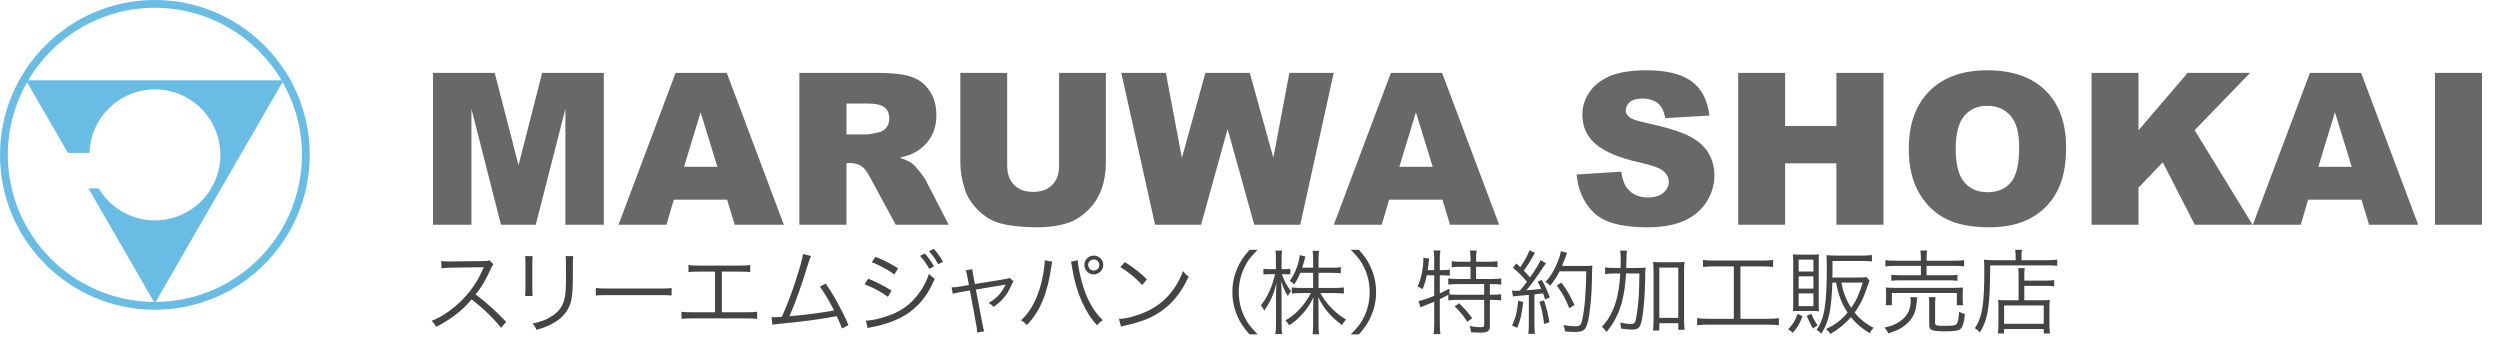 <?xml version="1.0" encoding="utf-8"?>
<!-- Generator: Adobe Illustrator 14.0.0, SVG Export Plug-In . SVG Version: 6.00 Build 43363)  -->
<!DOCTYPE svg PUBLIC "-//W3C//DTD SVG 1.1//EN" "http://www.w3.org/Graphics/SVG/1.1/DTD/svg11.dtd">
<svg version="1.1" id="レイヤー_1" xmlns="http://www.w3.org/2000/svg" xmlns:xlink="http://www.w3.org/1999/xlink" x="0px"
	 y="0px" width="217.924px" height="31.483px" viewBox="0 0 217.924 31.483" enable-background="new 0 0 217.924 31.483"
	 xml:space="preserve">
<g>
	<g>
		<path fill="#686868" d="M37.746,6.353h5.379l2.074,8.053l2.06-8.053h5.375v13.236h-3.35V9.495l-2.581,10.094h-3.032L41.096,9.495
			v10.094h-3.35V6.353z"/>
		<path fill="#686868" d="M63.381,17.404h-4.644l-0.645,2.185h-4.176l4.975-13.236h4.461l4.974,13.236h-4.283L63.381,17.404z
			 M62.533,14.542l-1.461-4.758l-1.445,4.758H62.533z"/>
		<path fill="#686868" d="M69.681,19.589V6.353h6.816c1.264,0,2.23,0.108,2.898,0.325c0.668,0.217,1.207,0.619,1.616,1.206
			c0.41,0.587,0.614,1.302,0.614,2.144c0,0.734-0.157,1.368-0.47,1.901c-0.313,0.533-0.744,0.964-1.292,1.295
			c-0.349,0.211-0.828,0.385-1.437,0.524c0.487,0.163,0.842,0.325,1.065,0.488c0.15,0.108,0.368,0.34,0.654,0.696
			c0.286,0.355,0.477,0.63,0.573,0.822l1.98,3.835h-4.622l-2.186-4.045c-0.277-0.523-0.523-0.864-0.74-1.02
			c-0.295-0.205-0.629-0.307-1.002-0.307h-0.361v5.372H69.681z M73.789,11.716h1.725c0.186,0,0.547-0.06,1.083-0.181
			c0.271-0.054,0.492-0.192,0.664-0.415c0.172-0.223,0.257-0.479,0.257-0.768c0-0.427-0.135-0.755-0.406-0.984
			c-0.271-0.229-0.779-0.343-1.526-0.343h-1.796V11.716z"/>
		<path fill="#686868" d="M92.317,6.353h4.081v7.886c0,0.782-0.122,1.52-0.366,2.215c-0.244,0.694-0.626,1.302-1.147,1.822
			s-1.067,0.886-1.639,1.096c-0.794,0.295-1.749,0.442-2.862,0.442c-0.644,0-1.347-0.045-2.108-0.135
			c-0.761-0.091-1.398-0.27-1.91-0.537s-0.979-0.648-1.404-1.142S84.248,17,84.092,16.477c-0.253-0.842-0.379-1.588-0.379-2.238
			V6.353h4.081v8.073c0,0.722,0.2,1.286,0.601,1.691c0.4,0.406,0.955,0.609,1.666,0.609c0.704,0,1.256-0.199,1.657-0.6
			c0.4-0.4,0.601-0.967,0.601-1.701V6.353z"/>
		<path fill="#686868" d="M97.743,6.353h3.884l1.399,7.41l2.047-7.41h3.871l2.052,7.4l1.4-7.4h3.864l-2.918,13.236h-4.01
			l-2.322-8.333l-2.313,8.333h-4.011L97.743,6.353z"/>
		<path fill="#686868" d="M125.734,17.404h-4.643l-0.646,2.185h-4.176l4.975-13.236h4.461l4.974,13.236h-4.282L125.734,17.404z
			 M124.887,14.542l-1.461-4.758l-1.446,4.758H124.887z"/>
		<path fill="#686868" d="M137.433,15.21l3.892-0.244c0.084,0.632,0.256,1.113,0.515,1.445c0.422,0.535,1.023,0.803,1.806,0.803
			c0.584,0,1.034-0.137,1.35-0.41c0.316-0.274,0.475-0.592,0.475-0.953c0-0.343-0.15-0.65-0.451-0.921
			c-0.302-0.271-1-0.527-2.095-0.768c-1.794-0.403-3.073-0.939-3.838-1.607c-0.771-0.668-1.155-1.52-1.155-2.555
			c0-0.68,0.197-1.323,0.591-1.928c0.395-0.605,0.987-1.08,1.779-1.426c0.791-0.346,1.876-0.52,3.255-0.52
			c1.691,0,2.98,0.315,3.868,0.944s1.416,1.629,1.585,3.002l-3.855,0.226c-0.103-0.596-0.317-1.029-0.646-1.3
			c-0.328-0.271-0.781-0.406-1.358-0.406c-0.476,0-0.834,0.101-1.074,0.303c-0.241,0.202-0.361,0.447-0.361,0.736
			c0,0.21,0.099,0.4,0.298,0.569c0.192,0.174,0.649,0.337,1.372,0.487c1.788,0.385,3.068,0.775,3.842,1.169
			c0.773,0.394,1.336,0.883,1.688,1.467c0.352,0.584,0.528,1.237,0.528,1.959c0,0.849-0.235,1.631-0.704,2.348
			c-0.47,0.716-1.126,1.259-1.969,1.63c-0.843,0.37-1.905,0.555-3.187,0.555c-2.252,0-3.811-0.434-4.678-1.3
			C138.038,17.647,137.547,16.546,137.433,15.21z"/>
		<path fill="#686868" d="M151.518,6.353h4.09v4.631h4.47V6.353h4.108v13.236h-4.108v-5.354h-4.47v5.354h-4.09V6.353z"/>
		<path fill="#686868" d="M166.388,12.98c0-2.161,0.602-3.843,1.806-5.047c1.204-1.204,2.88-1.806,5.029-1.806
			c2.202,0,3.9,0.592,5.092,1.774s1.788,2.839,1.788,4.97c0,1.547-0.261,2.815-0.781,3.805c-0.521,0.99-1.273,1.761-2.258,2.312
			c-0.983,0.551-2.21,0.826-3.679,0.826c-1.493,0-2.729-0.237-3.706-0.713c-0.979-0.476-1.771-1.229-2.379-2.258
			C166.691,15.815,166.388,14.527,166.388,12.98z M170.478,12.998c0,1.336,0.248,2.296,0.745,2.88
			c0.496,0.584,1.172,0.876,2.026,0.876c0.879,0,1.56-0.286,2.041-0.858s0.722-1.598,0.722-3.079c0-1.246-0.251-2.156-0.754-2.731
			c-0.502-0.575-1.184-0.862-2.045-0.862c-0.824,0-1.486,0.292-1.986,0.875C170.728,10.684,170.478,11.65,170.478,12.998z"/>
		<path fill="#686868" d="M182.323,6.353h4.09v5.001l4.285-5.001h5.439l-4.83,4.996l5.047,8.24h-5.037l-2.791-5.443l-2.113,2.214
			v3.229h-4.09V6.353z"/>
		<path fill="#686868" d="M205.846,17.404h-4.643l-0.646,2.185h-4.176l4.975-13.236h4.461l4.974,13.236h-4.282L205.846,17.404z
			 M204.998,14.542l-1.461-4.758l-1.446,4.758H204.998z"/>
		<path fill="#686868" d="M212.253,6.353h4.1v13.236h-4.1V6.353z"/>
	</g>
	<path fill="#69BCE3" d="M13.502,0C6.057,0,0,6.057,0,13.5c0,7.444,6.056,13.5,13.502,13.5C20.945,26.999,27,20.943,27,13.5
		C27,6.057,20.945,0,13.502,0 M13.502,0.679c4.697,0,8.81,2.542,11.042,6.322H2.458C4.689,3.221,8.802,0.679,13.502,0.679
		 M0.682,13.5c0-2.303,0.613-4.464,1.682-6.333l3.556,6.161H7.8c0.092-3.073,2.606-5.536,5.702-5.536
		c3.152,0,5.708,2.555,5.708,5.709c0,3.153-2.556,5.709-5.708,5.709c-2.084,0-3.903-1.12-4.901-2.788H7.708l5.712,9.896
		C6.388,26.273,0.682,20.541,0.682,13.5 M13.564,26.317L24.63,7.15c1.073,1.873,1.69,4.04,1.69,6.349
		C26.32,20.547,20.604,26.283,13.564,26.317"/>
	<g>
		<path fill="#444444" d="M43.672,28.571c-0.631-0.808-1.535-1.68-2.559-2.471c-0.56,0.64-0.951,1.007-1.527,1.431
			c-0.552,0.4-0.976,0.664-1.567,0.96c-0.128-0.24-0.192-0.328-0.392-0.528c0.616-0.247,1.007-0.463,1.623-0.919
			c1.279-0.943,2.271-2.207,2.854-3.606c0.016-0.048,0.024-0.056,0.04-0.096c0.016-0.024,0.016-0.032,0.024-0.056
			c-0.072,0.008-0.096,0.008-0.192,0.008l-2.67,0.04c-0.36,0.008-0.592,0.023-0.824,0.063l-0.016-0.647
			c0.216,0.032,0.36,0.04,0.632,0.04c0.024,0,0.096,0,0.208,0l2.854-0.032c0.28-0.008,0.375-0.016,0.512-0.063l0.335,0.344
			c-0.08,0.096-0.136,0.191-0.224,0.392c-0.448,0.991-0.824,1.623-1.319,2.239c1.047,0.799,1.751,1.431,2.663,2.398L43.672,28.571z"
			/>
		<path fill="#444444" d="M46.434,22.326c-0.024,0.192-0.032,0.296-0.032,0.664v2.15c0,0.384,0.008,0.472,0.032,0.664h-0.664
			c0.024-0.185,0.032-0.352,0.032-0.672v-2.135c0-0.344-0.008-0.479-0.032-0.672H46.434z M49.976,22.326
			c-0.032,0.185-0.04,0.313-0.04,0.696v0.943c0,1.271-0.056,1.975-0.2,2.438c-0.232,0.751-0.735,1.335-1.519,1.774
			c-0.392,0.225-0.776,0.376-1.455,0.576c-0.088-0.231-0.136-0.312-0.336-0.552c0.72-0.16,1.104-0.296,1.519-0.544
			c0.744-0.432,1.127-0.943,1.279-1.687c0.088-0.456,0.112-0.824,0.112-2.039V23.03c0-0.416-0.008-0.528-0.032-0.704H49.976z"/>
		<path fill="#444444" d="M51.939,25.101c0.231,0.04,0.448,0.048,0.991,0.048h4.646c0.592,0,0.72-0.008,0.967-0.04v0.648
			c-0.256-0.024-0.439-0.032-0.975-0.032h-4.638c-0.583,0-0.751,0.008-0.991,0.032V25.101z"/>
		<path fill="#444444" d="M62.922,27.22h2.143c0.48,0,0.647-0.008,0.936-0.048v0.624c-0.272-0.032-0.504-0.04-0.928-0.04h-4.749
			c-0.416,0-0.648,0.008-0.919,0.04v-0.624c0.288,0.04,0.456,0.048,0.927,0.048h1.999v-3.542h-1.391
			c-0.432,0-0.656,0.008-0.928,0.04v-0.616c0.28,0.04,0.472,0.049,0.936,0.049h3.51c0.463,0,0.655-0.009,0.936-0.049v0.616
			c-0.272-0.032-0.496-0.04-0.928-0.04h-1.543V27.22z"/>
		<path fill="#444444" d="M70.697,22.311c-0.08,0.151-0.136,0.312-0.216,0.575c-0.583,1.919-1.127,3.454-1.663,4.678
			c1.063-0.072,2.942-0.319,3.886-0.504c-0.424-0.839-0.84-1.527-1.231-2.07l0.496-0.272c0.64,0.88,1.439,2.327,1.991,3.614
			l-0.56,0.304c-0.176-0.456-0.288-0.712-0.472-1.079c-1.343,0.264-2.934,0.479-4.917,0.663c-0.304,0.024-0.527,0.057-0.679,0.089
			l-0.08-0.664c0.184,0.008,0.184,0.008,0.224,0.008c0.056,0,0.496-0.023,0.68-0.04c0.496-1.119,0.816-1.967,1.208-3.166
			c0.392-1.207,0.567-1.847,0.632-2.303L70.697,22.311z"/>
		<path fill="#444444" d="M75.683,24.293c0.76,0.313,1.335,0.6,2.031,1.04l-0.312,0.543c-0.583-0.432-1.312-0.823-2.039-1.095
			L75.683,24.293z M75.476,27.947c0.52,0,1.351-0.191,2.15-0.496c0.992-0.375,1.751-0.943,2.399-1.782
			c0.448-0.584,0.711-1.088,0.959-1.8c0.2,0.216,0.28,0.28,0.496,0.433c-0.695,1.663-1.671,2.742-3.078,3.445
			c-0.56,0.272-1.367,0.552-2.023,0.688c-0.128,0.024-0.272,0.057-0.432,0.089c-0.16,0.031-0.192,0.04-0.312,0.079L75.476,27.947z
			 M76.307,22.383c0.783,0.319,1.303,0.583,1.983,1.007l-0.328,0.536c-0.552-0.416-1.383-0.855-1.967-1.063L76.307,22.383z
			 M80.617,22.095c0.344,0.392,0.536,0.663,0.799,1.127l-0.408,0.216c-0.28-0.487-0.448-0.728-0.808-1.135L80.617,22.095z
			 M81.4,21.694c0.335,0.376,0.536,0.656,0.799,1.12l-0.416,0.224c-0.272-0.488-0.44-0.728-0.8-1.136L81.4,21.694z"/>
		<path fill="#444444" d="M84.33,24.142c-0.08-0.4-0.08-0.416-0.152-0.584l0.584-0.088c0,0.16,0.008,0.184,0.088,0.6l0.128,0.688
			l2.687-0.439c0.176-0.032,0.248-0.048,0.344-0.096l0.336,0.296c-0.072,0.104-0.104,0.159-0.184,0.352
			c-0.344,0.808-0.823,1.383-1.551,1.879c-0.152-0.168-0.224-0.224-0.432-0.344c0.704-0.408,1.104-0.832,1.447-1.535
			c0.008-0.024,0.016-0.04,0.032-0.072c-0.088,0.024-0.088,0.024-0.208,0.048l-2.383,0.393l0.576,3.006
			c0.08,0.439,0.08,0.439,0.152,0.632l-0.616,0.111c0-0.191-0.016-0.359-0.072-0.64l-0.56-3.03l-0.792,0.137
			c-0.336,0.048-0.488,0.088-0.696,0.159l-0.112-0.567c0.256,0,0.408-0.016,0.743-0.072l0.768-0.128L84.33,24.142z"/>
		<path fill="#444444" d="M91.73,22.806c-0.032,0.104-0.048,0.168-0.104,0.544c-0.336,2.279-0.967,3.782-2.111,4.989
			c-0.208-0.224-0.28-0.279-0.512-0.416c0.496-0.463,0.824-0.911,1.159-1.583c0.392-0.791,0.672-1.727,0.824-2.774
			c0.048-0.319,0.08-0.607,0.08-0.751c0-0.024,0-0.072-0.008-0.128L91.73,22.806z M93.945,22.687
			c0.016,0.415,0.168,1.207,0.368,1.919c0.392,1.431,1,2.526,1.815,3.302c-0.224,0.152-0.304,0.216-0.496,0.448
			c-0.536-0.576-0.936-1.208-1.335-2.079c-0.384-0.863-0.671-1.863-0.839-2.942c-0.048-0.296-0.064-0.399-0.104-0.528L93.945,22.687
			z M96.167,23.094c0,0.456-0.368,0.824-0.824,0.824c-0.456,0-0.823-0.368-0.823-0.824c0-0.447,0.368-0.815,0.823-0.815
			C95.8,22.278,96.167,22.646,96.167,23.094z M94.856,23.094c0,0.272,0.224,0.488,0.487,0.488c0.272,0,0.488-0.216,0.488-0.488
			c0-0.264-0.216-0.479-0.488-0.479C95.072,22.614,94.856,22.83,94.856,23.094z"/>
		<path fill="#444444" d="M97.539,27.804c0.624-0.024,1.583-0.272,2.327-0.616c1.543-0.688,2.615-1.862,3.262-3.558
			c0.184,0.248,0.264,0.319,0.488,0.472c-0.64,1.392-1.383,2.326-2.439,3.054c-0.823,0.561-1.647,0.888-2.982,1.191
			c-0.216,0.049-0.28,0.064-0.48,0.128L97.539,27.804z M98.051,22.846c0.855,0.544,1.351,0.936,1.927,1.504l-0.416,0.495
			c-0.576-0.623-1.208-1.143-1.903-1.566L98.051,22.846z"/>
		<path fill="#444444" d="M108.92,29.146c-0.6-0.688-0.847-1.071-1.111-1.719c-0.264-0.64-0.384-1.271-0.384-1.967
			c0-0.696,0.12-1.327,0.384-1.967c0.264-0.648,0.512-1.032,1.111-1.72h0.712c-0.672,0.68-0.936,1.04-1.215,1.655
			c-0.288,0.64-0.432,1.304-0.432,2.031s0.144,1.391,0.432,2.03c0.28,0.616,0.543,0.976,1.215,1.655H108.92z"/>
		<path fill="#444444" d="M111.747,23.901c0.184,0.568,0.416,1,0.792,1.479c-0.12,0.151-0.208,0.279-0.28,0.424
			c-0.256-0.4-0.392-0.696-0.575-1.296c0.016,0.592,0.016,0.592,0.031,1.296v2.391c0,0.447,0.017,0.695,0.048,0.928h-0.591
			c0.04-0.232,0.056-0.512,0.056-0.928v-2.271c0-0.408,0.008-0.744,0.048-1.271c-0.231,0.976-0.552,1.695-1.079,2.423
			c-0.097-0.216-0.16-0.313-0.288-0.464c0.536-0.64,0.991-1.631,1.239-2.711h-0.456c-0.239,0-0.424,0.008-0.56,0.032V23.43
			c0.136,0.024,0.296,0.032,0.56,0.032h0.528V22.67c0-0.447-0.008-0.647-0.04-0.823h0.575c-0.031,0.2-0.04,0.416-0.04,0.823v0.792
			h0.265c0.224,0,0.352-0.008,0.495-0.032v0.496c-0.151-0.017-0.319-0.024-0.495-0.024H111.747z M113.347,23.781
			c-0.16,0.4-0.28,0.624-0.521,1.008c-0.151-0.144-0.224-0.2-0.399-0.296c0.376-0.52,0.632-1.104,0.8-1.799
			c0.04-0.2,0.063-0.32,0.063-0.456l0.512,0.128c-0.031,0.072-0.04,0.12-0.128,0.432c-0.048,0.185-0.104,0.376-0.159,0.536h0.951
			v-0.76c0-0.328-0.017-0.52-0.048-0.712h0.567c-0.032,0.185-0.048,0.376-0.048,0.704v0.768h1.167c0.376,0,0.584-0.017,0.775-0.048
			v0.535c-0.199-0.023-0.432-0.04-0.775-0.04h-1.167v1.319h1.431c0.32,0,0.544-0.016,0.776-0.048v0.536
			c-0.248-0.024-0.496-0.04-0.784-0.04h-1.263c0.271,0.472,0.464,0.751,0.791,1.111c0.44,0.495,0.863,0.84,1.447,1.199
			c-0.168,0.176-0.239,0.28-0.352,0.479c-0.968-0.711-1.591-1.439-2.079-2.438c0.008,0.16,0.008,0.16,0.024,0.424
			c0,0.144,0.008,0.344,0.008,0.527v1.447c0,0.368,0.016,0.616,0.048,0.84h-0.567c0.031-0.24,0.048-0.487,0.048-0.848v-1.415
			c0-0.072,0.008-0.392,0.032-0.96c-0.305,0.64-0.648,1.144-1.144,1.64c-0.304,0.319-0.568,0.535-0.968,0.8
			c-0.128-0.2-0.224-0.32-0.336-0.424c0.936-0.544,1.647-1.304,2.223-2.383h-0.863c-0.319,0-0.575,0.016-0.8,0.048v-0.544
			c0.232,0.032,0.464,0.048,0.8,0.048h1.056v-1.319H113.347z"/>
		<path fill="#444444" d="M117.747,29.146c0.672-0.672,0.936-1.039,1.216-1.655c0.287-0.64,0.432-1.303,0.432-2.03
			s-0.145-1.392-0.432-2.031c-0.28-0.615-0.544-0.983-1.216-1.655h0.712c0.6,0.688,0.848,1.071,1.111,1.72
			c0.264,0.64,0.384,1.271,0.384,1.967c0,0.695-0.12,1.327-0.384,1.967c-0.264,0.647-0.512,1.031-1.111,1.719H117.747z"/>
		<path fill="#444444" d="M124.363,23.997c-0.088,0.473-0.168,0.736-0.352,1.208c-0.192-0.12-0.272-0.16-0.44-0.224
			c0.2-0.448,0.296-0.776,0.393-1.296c0.071-0.359,0.111-0.743,0.111-1.007c0-0.064,0-0.12-0.008-0.217l0.512,0.08
			c-0.016,0.097-0.016,0.12-0.032,0.256c-0.016,0.2-0.048,0.424-0.096,0.752h0.567v-1.056c0-0.264-0.016-0.447-0.056-0.663h0.6
			c-0.04,0.207-0.056,0.392-0.056,0.663v1.056h0.176c0.304,0,0.504-0.016,0.695-0.048v0.535c-0.208-0.023-0.416-0.04-0.68-0.04
			h-0.191v1.575c0.327-0.151,0.464-0.216,0.839-0.415l0.009,0.479l-0.032,0.016c0.191,0.032,0.416,0.04,0.735,0.04h2.318v-0.928
			h-2.318c-0.359,0-0.592,0.017-0.815,0.049V24.27c0.216,0.032,0.447,0.048,0.815,0.048h1.127v-1.063h-0.879
			c-0.296,0-0.552,0.016-0.76,0.04v-0.527c0.2,0.031,0.432,0.048,0.76,0.048h0.879v-0.328c0-0.24-0.016-0.448-0.048-0.647h0.584
			c-0.032,0.208-0.048,0.384-0.048,0.647v0.328h1.104c0.328,0,0.56-0.017,0.76-0.048v0.527c-0.216-0.024-0.464-0.04-0.76-0.04
			h-1.104v1.063h1.375c0.36,0,0.592-0.016,0.815-0.048v0.544c-0.216-0.032-0.479-0.049-0.791-0.049h-0.2v0.928h0.208
			c0.352,0,0.567-0.016,0.775-0.048v0.544c-0.231-0.032-0.464-0.048-0.775-0.048h-0.208v2.271c0,0.447-0.191,0.584-0.831,0.584
			c-0.225,0-0.512-0.017-0.816-0.032c-0.016-0.232-0.048-0.352-0.119-0.544c0.359,0.064,0.695,0.104,0.919,0.104
			c0.296,0,0.352-0.032,0.352-0.216v-2.167h-2.351c-0.319,0-0.535,0.016-0.775,0.048v-0.496c-0.319,0.176-0.359,0.2-0.743,0.384
			v2.207c0,0.296,0.016,0.567,0.056,0.84h-0.6c0.04-0.216,0.056-0.504,0.056-0.84V26.3c-0.08,0.032-0.08,0.032-0.296,0.12
			c-0.199,0.08-0.376,0.152-0.503,0.208c-0.049,0.016-0.049,0.016-0.2,0.08c-0.08,0.032-0.112,0.048-0.192,0.088l-0.176-0.56
			c0.328-0.056,0.72-0.184,1.367-0.448v-1.791H124.363z M127.186,26.437c0.472,0.447,0.76,0.775,1.144,1.303l-0.424,0.313
			c-0.344-0.536-0.655-0.912-1.111-1.344L127.186,26.437z"/>
		<path fill="#444444" d="M131.796,25.325c0.12,0.016,0.176,0.023,0.288,0.023c0.04,0,0.279-0.008,0.407-0.016
			c0.296-0.352,0.376-0.456,0.608-0.768c-0.408-0.496-0.616-0.712-1.216-1.224l0.296-0.376c0.176,0.168,0.216,0.2,0.344,0.328
			c0.439-0.664,0.712-1.167,0.792-1.479l0.495,0.224c-0.056,0.08-0.096,0.145-0.184,0.305c-0.231,0.424-0.464,0.791-0.792,1.255
			c0.24,0.24,0.368,0.384,0.536,0.584c0.544-0.784,0.815-1.224,0.919-1.512l0.473,0.28c-0.072,0.096-0.12,0.168-0.232,0.328
			c-0.64,0.967-1.063,1.559-1.479,2.022c0.601-0.04,0.744-0.048,1.296-0.12c-0.12-0.264-0.16-0.344-0.32-0.632l0.368-0.144
			c0.271,0.456,0.487,0.928,0.703,1.52l-0.407,0.184c-0.08-0.256-0.104-0.328-0.184-0.536c-0.088,0.017-0.16,0.024-0.2,0.024
			c-0.064,0.008-0.248,0.032-0.552,0.063v2.631c0,0.344,0.016,0.576,0.048,0.815h-0.584c0.032-0.231,0.048-0.487,0.048-0.823v-2.574
			c-0.591,0.056-0.591,0.056-0.895,0.079c-0.32,0.024-0.328,0.024-0.488,0.057L131.796,25.325z M132.779,26.316
			c-0.144,1.175-0.231,1.543-0.527,2.263l-0.44-0.208c0.296-0.632,0.432-1.176,0.528-2.143L132.779,26.316z M134.595,26.181
			c0.231,0.719,0.336,1.151,0.472,1.902l-0.464,0.152c-0.104-0.792-0.216-1.312-0.408-1.927L134.595,26.181z M135.945,23.653
			c-0.239,0.48-0.495,0.864-0.815,1.248c-0.128-0.137-0.248-0.225-0.416-0.313c0.36-0.392,0.648-0.831,0.896-1.367
			c0.265-0.575,0.384-0.936,0.448-1.319l0.544,0.136c-0.064,0.152-0.064,0.152-0.208,0.552c-0.064,0.177-0.128,0.336-0.232,0.592
			h1.999c0.32,0,0.479-0.008,0.647-0.031c-0.023,0.231-0.023,0.231-0.039,1.23c-0.009,1.256-0.16,2.831-0.345,3.622
			c-0.184,0.768-0.384,0.936-1.151,0.936c-0.231,0-0.527-0.016-0.847-0.048c-0.024-0.216-0.057-0.344-0.137-0.552
			c0.44,0.072,0.744,0.104,1.063,0.104c0.376,0,0.464-0.097,0.576-0.608c0.208-0.911,0.328-2.462,0.344-4.182H135.945z
			 M136.793,26.86c-0.367-0.896-0.575-1.271-1.095-1.983l0.415-0.24c0.52,0.712,0.752,1.12,1.136,1.951L136.793,26.86z"/>
		<path fill="#444444" d="M142.618,23.357c0.376,0,0.592-0.008,0.832-0.031c-0.032,0.231-0.032,0.231-0.04,1.015
			c-0.024,1.319-0.12,2.575-0.264,3.406c-0.145,0.8-0.313,0.983-0.864,0.983c-0.247,0-0.6-0.031-0.975-0.088
			c-0.009-0.231-0.024-0.296-0.08-0.527c0.367,0.08,0.703,0.128,0.936,0.128c0.216,0,0.319-0.056,0.375-0.191
			c0.104-0.265,0.256-1.312,0.305-2.151c0.039-0.76,0.056-1.207,0.063-2.063h-1.167c-0.057,0.967-0.145,1.575-0.305,2.271
			c-0.144,0.615-0.319,1.096-0.583,1.607c-0.232,0.455-0.4,0.711-0.808,1.223c-0.128-0.191-0.232-0.304-0.408-0.447
			c0.448-0.512,0.648-0.8,0.896-1.327c0.408-0.872,0.624-1.888,0.704-3.326h-0.479c-0.353,0-0.624,0.016-0.84,0.056v-0.592
			c0.191,0.04,0.479,0.056,0.88,0.056h0.463c0.017-0.224,0.017-0.392,0.017-0.64c0-0.512-0.008-0.64-0.057-0.871h0.608
			c-0.04,0.208-0.04,0.208-0.072,1.511H142.618z M144.642,28.811h-0.552c0.032-0.224,0.048-0.583,0.048-0.911v-4.237
			c0-0.368-0.008-0.592-0.04-0.84c0.231,0.032,0.399,0.04,0.703,0.04h1.344c0.312,0,0.439-0.008,0.695-0.04
			c-0.032,0.248-0.04,0.456-0.04,0.84v4.301c0,0.305,0.017,0.544,0.048,0.784h-0.552v-0.576h-1.654V28.811z M144.642,27.707h1.654
			v-4.381h-1.654V27.707z"/>
		<path fill="#444444" d="M149.37,23.222c-0.376,0-0.64,0.017-0.919,0.048v-0.607c0.256,0.032,0.503,0.048,0.927,0.048h4.254
			c0.416,0,0.664-0.016,0.928-0.048v0.607c-0.288-0.031-0.544-0.048-0.92-0.048h-1.927v4.565h2.415c0.416,0,0.663-0.016,0.936-0.056
			v0.624c-0.256-0.04-0.536-0.057-0.936-0.057h-5.253c-0.4,0-0.656,0.017-0.936,0.057v-0.624c0.271,0.04,0.52,0.056,0.943,0.056
			h2.255v-4.565H149.37z"/>
		<path fill="#444444" d="M157.123,27.563c-0.256,0.688-0.433,0.983-0.856,1.463c-0.127-0.144-0.216-0.224-0.399-0.327
			c0.424-0.424,0.607-0.728,0.832-1.344L157.123,27.563z M156.923,27.107c-0.376,0-0.488,0-0.632,0.024
			c0.016-0.208,0.024-0.432,0.024-0.735v-3.519c0-0.304-0.009-0.535-0.032-0.703c0.191,0.016,0.399,0.023,0.72,0.023h0.863
			c0.392,0,0.496,0,0.695-0.023c-0.023,0.199-0.023,0.279-0.023,0.671v3.574c0,0.344,0.008,0.544,0.023,0.712
			c-0.231-0.016-0.375-0.024-0.663-0.024H156.923z M156.787,23.67h1.287v-1.04h-1.287V23.67z M156.787,25.157h1.287v-1.072h-1.287
			V25.157z M156.787,26.684h1.287v-1.111h-1.287V26.684z M157.891,27.348c0.184,0.439,0.319,0.672,0.552,1.008
			c-0.185,0.111-0.296,0.191-0.393,0.287c-0.208-0.335-0.287-0.495-0.56-1.111L157.891,27.348z M159.722,24.637
			c-0.009,0.808-0.104,1.928-0.225,2.551c-0.151,0.775-0.352,1.304-0.743,1.903c-0.152-0.176-0.216-0.232-0.408-0.344
			c0.688-0.943,0.896-2.215,0.896-5.509c0-0.464-0.008-0.728-0.031-1c0.295,0.032,0.535,0.04,0.847,0.04h2.335
			c0.32,0,0.567-0.016,0.783-0.048v0.56c-0.191-0.032-0.423-0.04-0.768-0.04h-2.67v0.672l-0.008,0.768h2.303
			c0.327,0,0.527-0.008,0.663-0.04l0.272,0.304c-0.04,0.096-0.064,0.152-0.112,0.304c-0.392,1.191-0.688,1.799-1.191,2.487
			c0.464,0.567,0.983,0.991,1.655,1.327c-0.145,0.151-0.232,0.271-0.344,0.472c-0.704-0.432-1.159-0.815-1.631-1.399
			c-0.528,0.607-1.048,1.031-1.791,1.463c-0.137-0.208-0.225-0.304-0.376-0.424c0.808-0.392,1.312-0.768,1.871-1.438
			c-0.512-0.784-0.808-1.552-0.992-2.607H159.722z M160.521,24.637c0.136,0.832,0.4,1.512,0.848,2.191
			c0.464-0.664,0.712-1.208,1-2.191H160.521z"/>
		<path fill="#444444" d="M167.13,25.916c-0.023,0.12-0.031,0.177-0.04,0.328c-0.008,0.112-0.071,0.52-0.096,0.664
			c-0.104,0.512-0.399,0.999-0.84,1.367c-0.415,0.359-0.799,0.552-1.551,0.783c-0.104-0.216-0.176-0.328-0.344-0.504
			c0.52-0.111,0.76-0.199,1.079-0.367c0.832-0.464,1.216-1.088,1.216-1.967c0-0.12-0.008-0.185-0.024-0.32L167.13,25.916z
			 M167.442,22.574c0-0.336-0.009-0.52-0.049-0.735h0.592c-0.031,0.184-0.048,0.384-0.048,0.735v0.152h2.399
			c0.415,0,0.663-0.017,0.871-0.048v0.543c-0.24-0.031-0.512-0.048-0.863-0.048h-2.407v0.823h1.848c0.432,0,0.655-0.008,0.847-0.048
			v0.528c-0.231-0.032-0.424-0.04-0.847-0.04h-4.078c-0.384,0-0.607,0.008-0.84,0.04v-0.528c0.192,0.032,0.416,0.048,0.84,0.048
			h1.735v-0.823h-2.207c-0.384,0-0.616,0.017-0.888,0.048v-0.543c0.208,0.031,0.456,0.048,0.896,0.048h2.199V22.574z M164.38,26.604
			c0.023-0.177,0.032-0.32,0.032-0.544v-0.456c0-0.224-0.009-0.367-0.032-0.544c0.248,0.024,0.447,0.032,0.791,0.032h5.149
			c0.36,0,0.552-0.008,0.8-0.032c-0.024,0.168-0.032,0.304-0.032,0.536v0.456c0,0.239,0.008,0.392,0.032,0.552h-0.544v-1.063h-5.661
			v1.063H164.38z M168.682,28.131c0,0.24,0.088,0.272,0.815,0.272c0.743,0,0.967-0.032,1.071-0.168
			c0.104-0.136,0.168-0.439,0.208-1.063c0.151,0.088,0.319,0.16,0.504,0.2c-0.064,0.728-0.185,1.119-0.376,1.295
			c-0.185,0.16-0.544,0.216-1.375,0.216c-0.592,0-0.896-0.032-1.104-0.104c-0.192-0.072-0.256-0.192-0.256-0.472v-1.76
			c0-0.344-0.009-0.487-0.04-0.64h0.6c-0.032,0.168-0.048,0.336-0.048,0.624V28.131z"/>
		<path fill="#444444" d="M175.706,22.334c0-0.247-0.017-0.407-0.048-0.56h0.6c-0.032,0.145-0.048,0.296-0.048,0.56v0.345h2.23
			c0.432,0,0.688-0.017,0.888-0.049v0.544c-0.208-0.032-0.448-0.04-0.888-0.04h-4.957c-0.009,3.566-0.177,4.638-0.896,5.853
			c-0.16-0.176-0.2-0.216-0.44-0.375c0.647-0.976,0.824-2.063,0.824-5.006c0-0.504-0.009-0.728-0.032-0.967
			c0.256,0.023,0.52,0.04,0.839,0.04h1.928V22.334z M175.962,24.085c0-0.407-0.008-0.543-0.04-0.711h0.575
			c-0.031,0.16-0.04,0.296-0.04,0.72v0.367h1.823c0.376,0,0.615-0.016,0.783-0.048v0.552c-0.191-0.032-0.432-0.048-0.768-0.048
			h-1.839v1.255h1.552c0.304,0,0.472-0.008,0.671-0.031c-0.023,0.216-0.031,0.407-0.031,0.728V28.1c0,0.464,0.016,0.743,0.048,0.967
			h-0.544v-0.384h-3.454v0.384h-0.544c0.032-0.231,0.048-0.503,0.048-0.959v-1.271c0-0.304-0.008-0.487-0.031-0.695
			c0.199,0.023,0.367,0.031,0.68,0.031h1.111V24.085z M174.698,28.228h3.454v-1.6h-3.454V28.228z"/>
	</g>
</g>
</svg>
